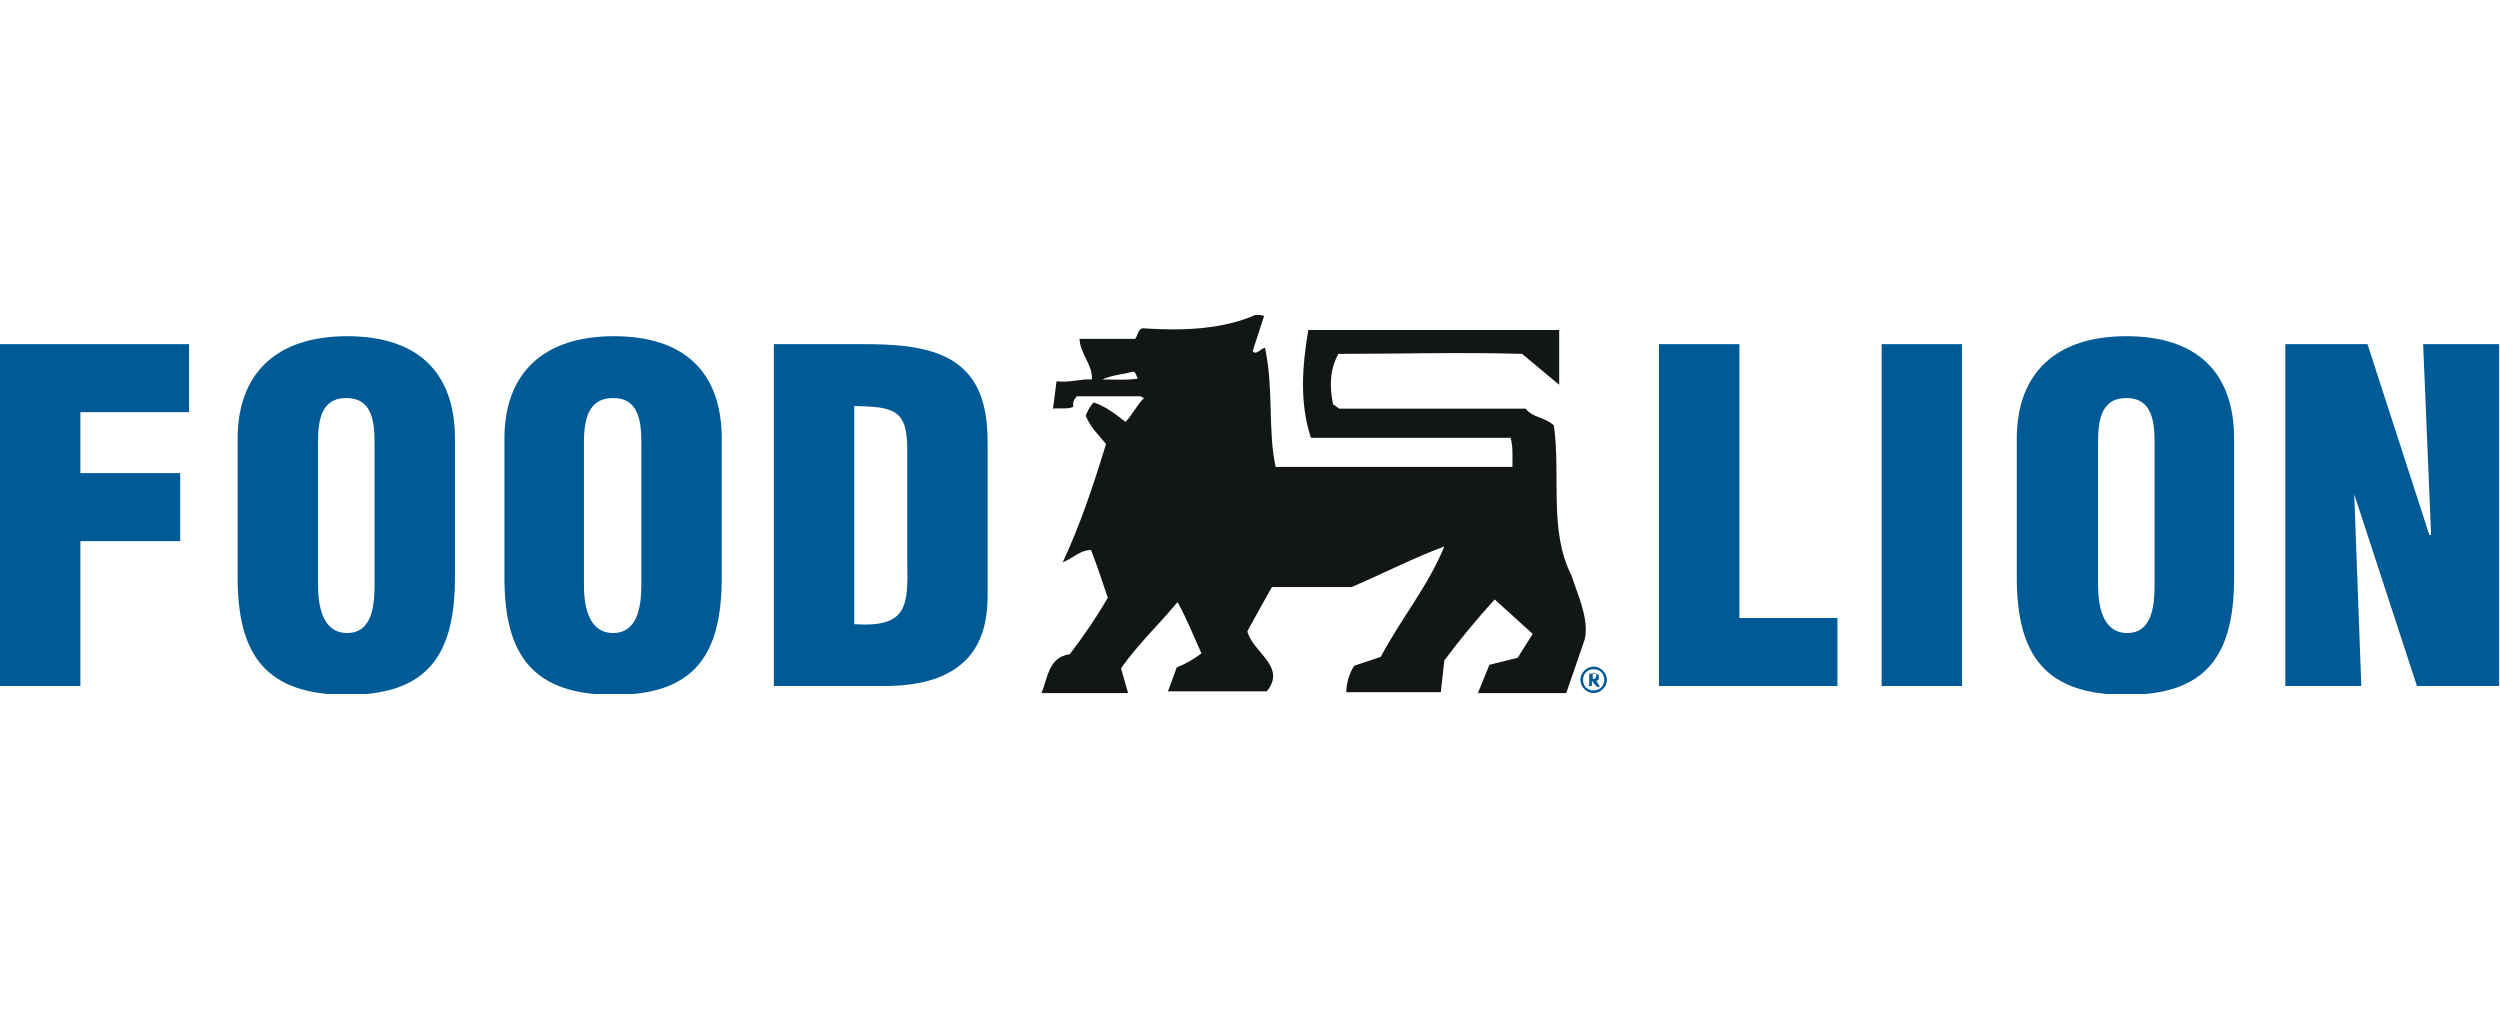 <svg width="250" height="101" viewBox="0 0 250 101" fill="none" xmlns="http://www.w3.org/2000/svg">
<g clip-path="url(#clip0_6122_2407)">
<path d="M0 68.602V34.415H18.905V41.217H8.039V47.313H18.021V54.115H8.039V68.602H0Z" fill="#005A96"/>
<path d="M45.495 57.737C45.495 65.422 42.844 69.486 34.717 69.486C26.59 69.486 23.763 65.511 23.763 57.737V43.867C23.763 37.33 27.65 33.62 34.717 33.62C41.784 33.62 45.495 37.242 45.495 43.867V57.737ZM37.456 44.398C37.456 42.277 37.279 39.804 34.629 39.804C31.979 39.804 31.802 42.277 31.802 44.398V58.443C31.802 60.387 32.155 63.302 34.717 63.302C37.279 63.302 37.456 60.387 37.456 58.443V44.398Z" fill="#005A96"/>
<path d="M72.173 57.737C72.173 65.422 69.523 69.486 61.396 69.486C53.269 69.486 50.442 65.511 50.442 57.737V43.867C50.442 37.33 54.329 33.62 61.396 33.62C68.463 33.62 72.173 37.242 72.173 43.867V57.737ZM64.135 44.398C64.135 42.277 63.958 39.804 61.308 39.804C58.657 39.804 58.392 42.277 58.392 44.398V58.443C58.392 60.387 58.746 63.302 61.308 63.302C63.87 63.302 64.135 60.387 64.135 58.443V44.398Z" fill="#005A96"/>
<path d="M77.385 68.602V34.415H86.131C89.046 34.415 92.58 34.503 95.141 36.005C98.233 37.86 98.763 41.129 98.763 44.397V59.592C98.763 63.037 97.703 65.51 95.318 67.012C93.198 68.337 90.636 68.602 88.251 68.602H77.474H77.385ZM85.424 62.419C90.813 62.772 90.813 60.563 90.725 56.058V44.927C90.725 40.952 89.399 40.687 85.424 40.599V62.507V62.419Z" fill="#005A96"/>
<path d="M165.901 68.602V34.415H173.94V61.8H183.746V68.602H165.901Z" fill="#005A96"/>
<path d="M188.163 68.602V34.415H196.201V68.602H188.163Z" fill="#005A96"/>
<path d="M223.41 57.737C223.41 65.422 220.76 69.486 212.633 69.486C204.505 69.486 201.678 65.511 201.678 57.737V43.867C201.678 37.33 205.565 33.62 212.633 33.62C219.7 33.62 223.41 37.242 223.41 43.867V57.737ZM215.459 44.398C215.459 42.277 215.283 39.804 212.633 39.804C209.982 39.804 209.806 42.277 209.806 44.398V58.443C209.806 60.387 210.159 63.302 212.721 63.302C215.283 63.302 215.459 60.387 215.459 58.443V44.398Z" fill="#005A96"/>
<path d="M235.424 49.433C235.424 49.521 236.131 68.602 236.131 68.602H228.533V34.415H236.749L242.933 53.496H243.109L242.314 34.415H249.912V68.602H241.696L235.424 49.433Z" fill="#005A96"/>
<path d="M151.237 46.871C151.237 45.988 151.325 44.663 151.06 43.779H131.095C129.947 40.334 130.212 36.624 130.83 33.002H155.919V38.479L152.208 35.387C145.936 35.21 140.106 35.387 133.834 35.387C132.95 37.065 132.95 38.655 133.304 40.422L133.922 40.864H152.562C153.357 41.836 154.417 41.659 155.389 42.542C156.095 47.666 154.859 53.055 157.155 57.56C157.774 59.504 158.922 61.889 158.48 63.92L156.625 69.309H147.791L148.94 66.482L151.767 65.776L153.268 63.39L149.47 59.945C147.615 61.977 146.025 63.92 144.435 66.041L144.081 69.221H134.629C134.629 68.426 134.894 67.366 135.424 66.571L138.074 65.687C140.194 61.712 142.756 58.708 144.435 54.645C141.343 55.793 138.251 57.383 135.159 58.708H127.208C127.208 58.62 124.735 63.125 124.735 63.125C125.265 65.246 128.71 66.659 126.678 69.132H116.784C116.784 69.221 117.668 66.747 117.668 66.747C118.551 66.394 119.346 65.952 120.141 65.334C119.346 63.567 118.639 61.8 117.756 60.21C116.078 62.242 113.692 64.539 112.102 66.836L112.809 69.309H104.152C104.77 67.807 104.859 65.687 106.979 65.422C108.392 63.567 109.717 61.624 110.777 59.769C110.247 58.178 109.717 56.588 109.099 54.998C108.039 54.998 107.332 55.793 106.272 56.235C108.039 52.436 109.364 48.461 110.601 44.398C109.806 43.426 109.099 42.807 108.569 41.571C108.745 41.129 109.011 40.599 109.364 40.245C110.512 40.599 111.661 41.482 112.544 42.189C113.251 41.482 113.604 40.599 114.399 39.804L114.046 39.627H107.685C107.42 39.892 107.244 40.245 107.332 40.687C106.714 40.952 106.007 40.776 105.3 40.864L105.654 38.125C106.89 38.302 108.127 37.86 109.187 37.949C109.276 36.447 108.039 35.475 107.95 33.885H113.516C113.781 33.532 113.781 33.002 114.223 32.825C118.021 33.09 122.261 33.002 125.707 31.412L126.413 31.588L125.265 35.122C125.618 35.564 126.06 34.857 126.502 34.769C127.385 38.92 126.767 42.984 127.562 46.694H151.502L151.237 46.871ZM113.339 37.154C112.456 37.419 111.131 37.507 110.247 37.949C111.396 37.949 112.721 38.037 113.781 37.86C113.604 37.595 113.604 37.154 113.251 37.154H113.339Z" fill="#121617"/>
<path d="M159.364 66.659C160.071 66.659 160.689 67.277 160.689 67.984C160.689 68.691 160.071 69.309 159.364 69.309C158.657 69.309 158.039 68.691 158.039 67.984C158.039 67.277 158.657 66.659 159.364 66.659ZM159.364 69.044C159.982 69.044 160.424 68.602 160.424 67.984C160.424 67.366 159.982 66.924 159.364 66.924C158.746 66.924 158.304 67.366 158.304 67.984C158.304 68.602 158.746 69.044 159.364 69.044ZM158.922 67.454C158.922 67.366 158.922 67.366 158.746 67.366H159.452C159.717 67.366 159.894 67.454 159.894 67.719C159.894 67.984 159.806 68.072 159.629 68.072L159.894 68.514C159.894 68.602 159.982 68.691 160.071 68.691H159.717C159.717 68.691 159.629 68.602 159.452 68.426L159.187 68.072V68.514C159.187 68.602 159.187 68.602 159.364 68.602H158.746C158.922 68.602 158.922 68.514 158.922 68.426V67.366V67.454ZM159.276 67.896H159.364C159.541 67.896 159.629 67.719 159.629 67.542C159.629 67.366 159.541 67.277 159.364 67.277H159.276V67.896Z" fill="#005A96"/>
</g>
<defs>
<clipPath id="clip0_6122_2407">
<rect width="250" height="37.898" fill="white" transform="translate(0 31.5)"/>
</clipPath>
</defs>
</svg>
